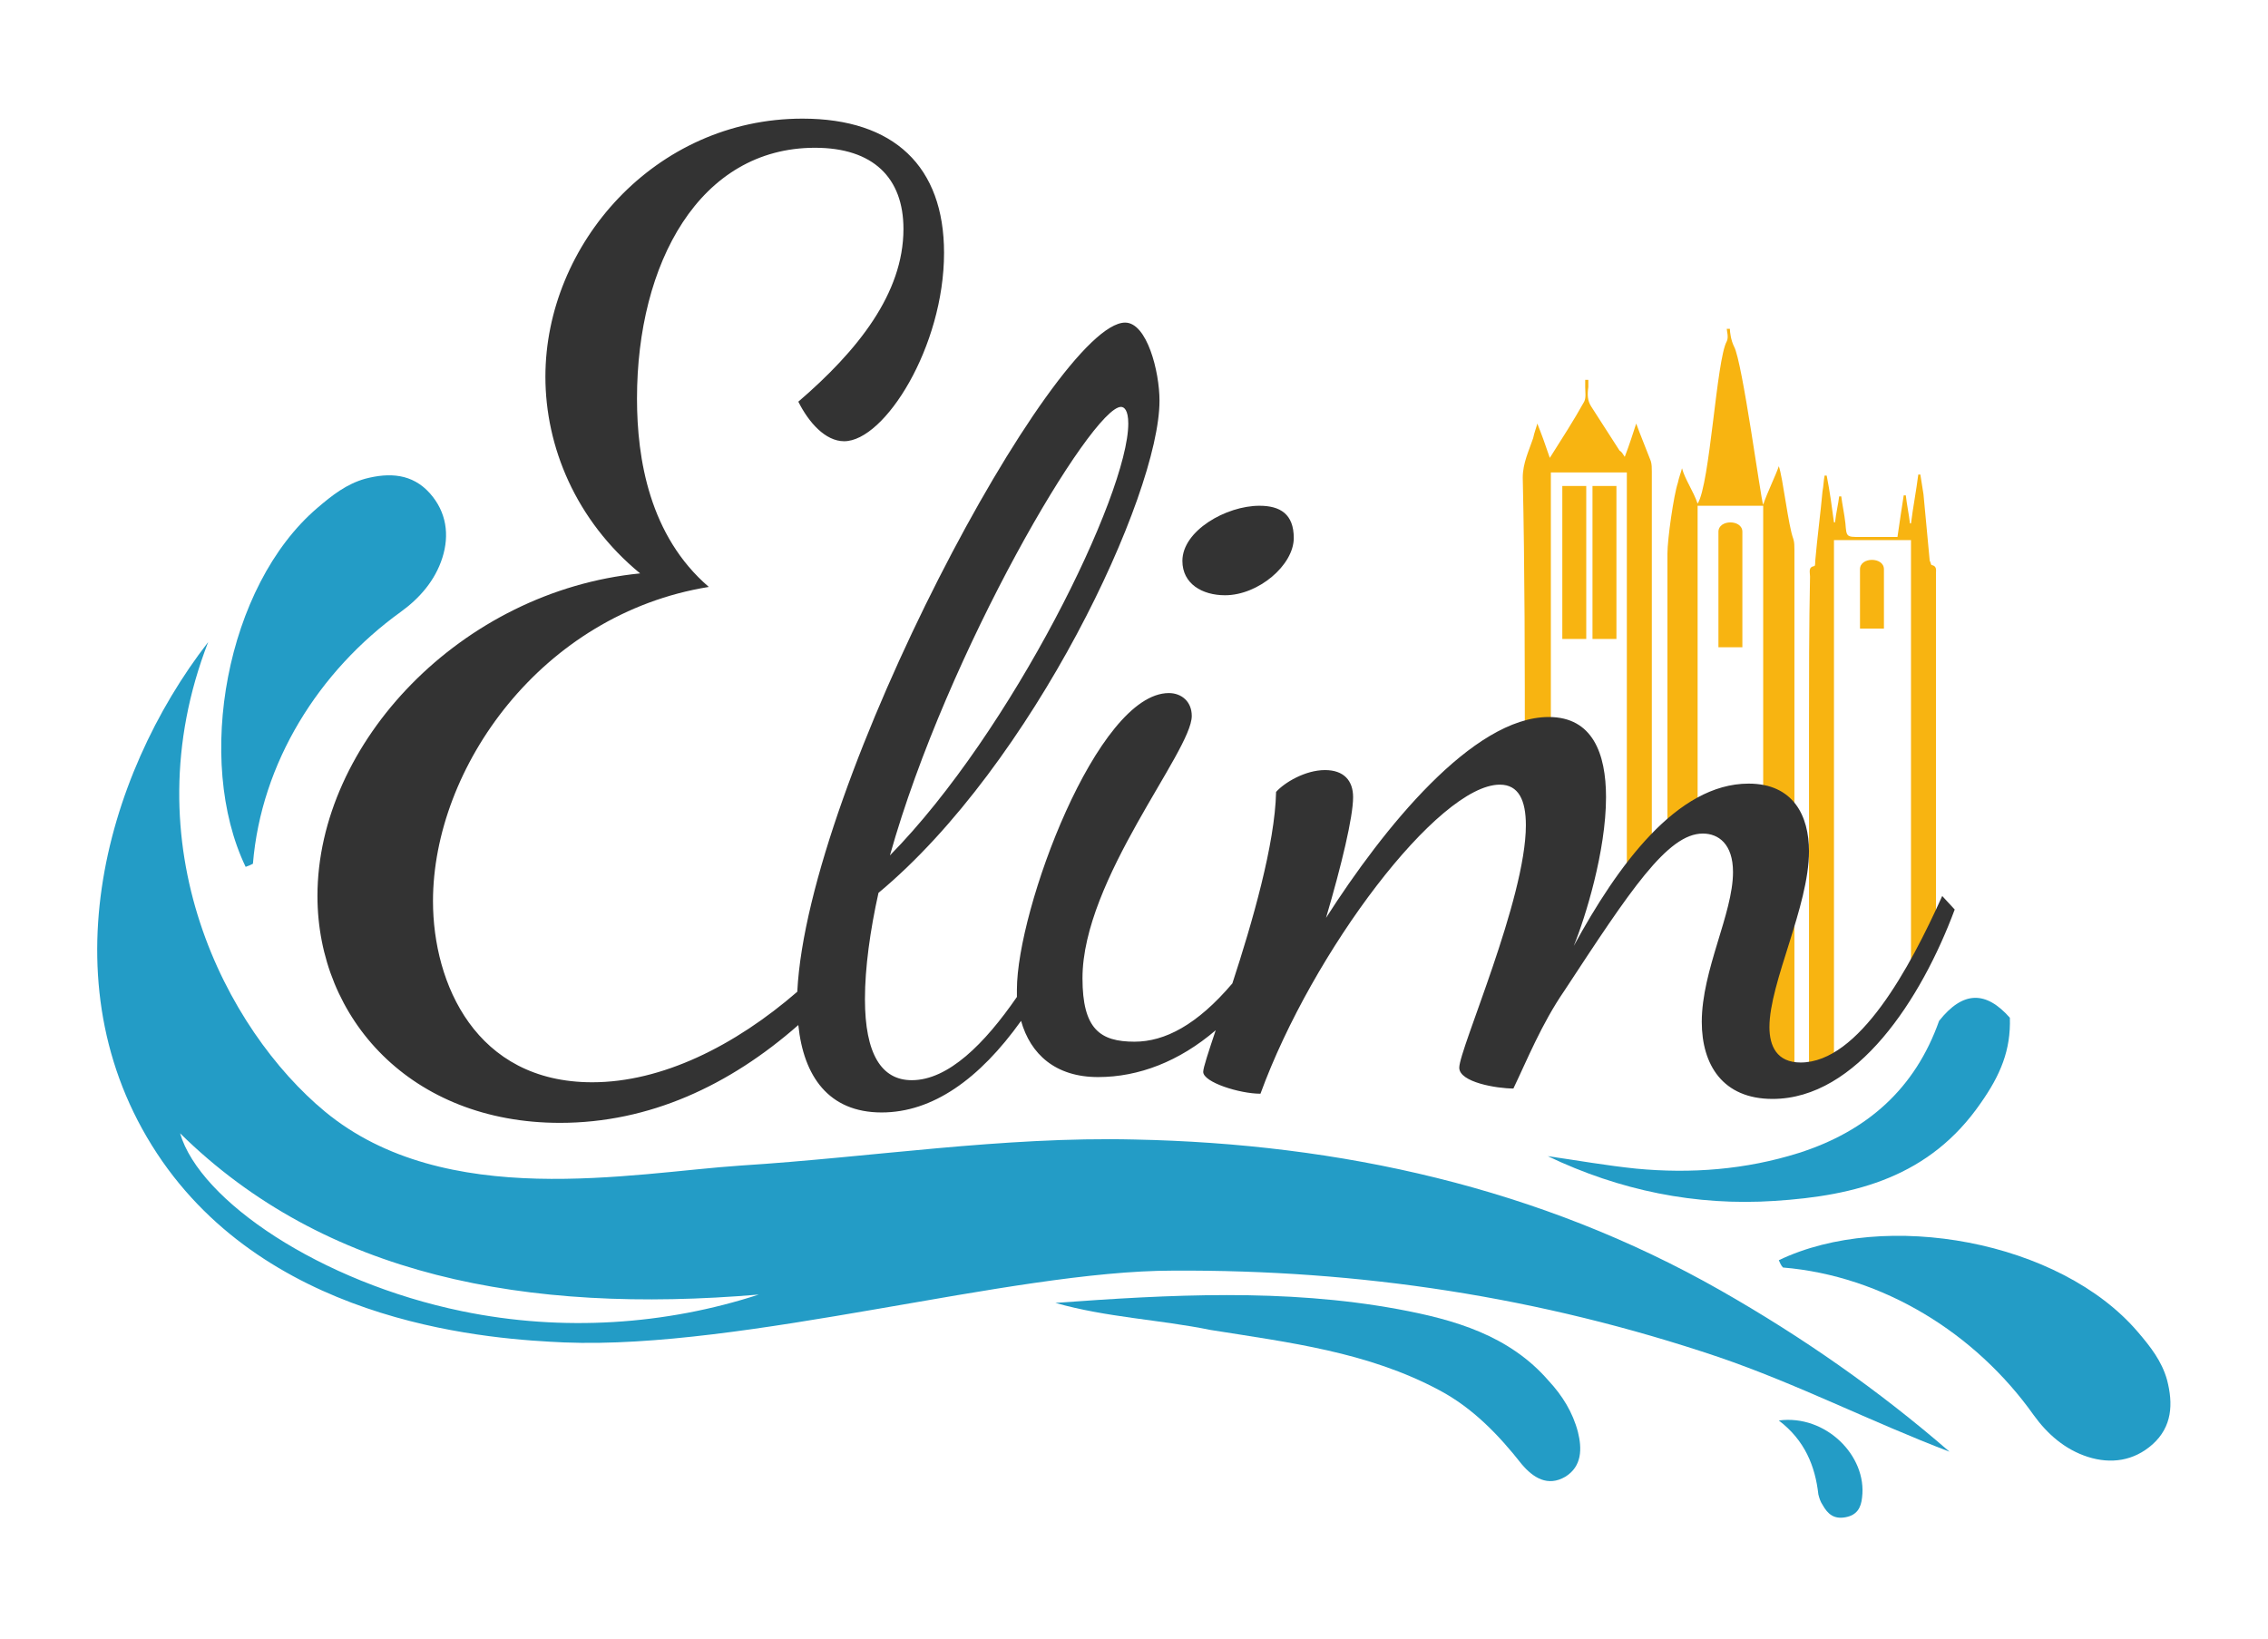 <?xml version="1.0" encoding="utf-8"?>
<!-- Generator: Adobe Illustrator 21.1.0, SVG Export Plug-In . SVG Version: 6.00 Build 0)  -->
<svg version="1.1" xmlns="http://www.w3.org/2000/svg" xmlns:xlink="http://www.w3.org/1999/xlink" x="0px" y="0px"
	 viewBox="0 0 217.9 157.5" style="enable-background:new 0 0 217.9 157.5;" xml:space="preserve">
<style type="text/css">
	.st0{fill:#239CC6;}
	.st1{fill:#F8B411;}
	.st2{fill:#333333;}
</style>
<g id="Layer_1">
</g>
<g id="Layer_4">
	<g>
		<path class="st0" d="M23.6,83.3c-4.9-10.2-1.9-27,6.9-34.5c1.4-1.2,2.8-2.3,4.6-2.8c2.3-0.6,4.5-0.5,6.2,1.4
			c1.6,1.8,1.9,4,1.2,6.2c-0.7,2.2-2.2,3.9-4,5.2C30.6,64.5,25.1,73.3,24.3,83C24.1,83.1,23.9,83.2,23.6,83.3z"/>
		<path class="st0" d="M101.4,125.2c11-0.8,22-1.4,32.9,0.6c5.4,1,10.7,2.5,14.5,6.9c1.3,1.4,2.3,3,2.8,4.9c0.4,1.6,0.4,3.3-1.2,4.3
			c-1.7,1-3.1,0.1-4.2-1.2c-2.2-2.8-4.7-5.4-7.9-7.1c-6.9-3.7-14.5-4.6-22-5.8C111.4,126.8,106.3,126.6,101.4,125.2z"/>
		<path class="st0" d="M170.9,136.5c4.5-0.6,8.5,3.4,8,7.4c-0.1,1-0.5,1.7-1.6,1.9c-1.1,0.2-1.7-0.3-2.2-1.2c-0.2-0.3-0.3-0.6-0.4-1
			C174.4,140.9,173.4,138.4,170.9,136.5z"/>
		<path class="st0" d="M165.3,124c-17.4-9.9-36.6-14.1-56.3-14.5c-12.7-0.3-25.2,1.7-37.8,2.5c-10.5,0.7-28.4,4.4-40-5.2
			c-9.4-7.8-18.8-25.5-11.2-45.1C10,74.6,4.2,95.2,15.6,111.6c11.1,15.9,32,17.1,38.6,17.4c17.4,0.7,42.9-6.9,58.5-6.9
			c17.9-0.1,35.2,2.5,52.4,8.3c7.6,2.6,14.6,6.2,22.2,9.1C180.5,133.6,173.2,128.5,165.3,124z M44.4,126
			c-13.6-2.8-25.2-10.6-27.1-17.1c13.9,13.7,33.2,17.4,55.6,15.5C64,127.3,54.1,128,44.4,126z"/>
		<path class="st0" d="M170.9,121.1c10.2-4.9,27-1.9,34.5,6.9c1.2,1.4,2.3,2.8,2.8,4.6c0.6,2.3,0.5,4.5-1.4,6.2
			c-1.8,1.6-4,1.9-6.2,1.2c-2.2-0.7-3.9-2.2-5.2-4c-5.6-7.9-14.5-13.4-24.1-14.2C171.1,121.6,171,121.3,170.9,121.1z"/>
		<path class="st0" d="M193.1,97.8c0.1,3.1-0.9,5.5-2.8,8.2c-4.9,7.1-12,8.9-19.8,9.4c-7.6,0.5-14.9-1-21.8-4.3
			c2.8,0.4,5.6,0.9,8.5,1.2c5.3,0.5,10.5,0.1,15.6-1.5c6.6-2.1,11.2-6.2,13.5-12.7C188.6,95.2,190.8,95.2,193.1,97.8z"/>
		<g>
			<rect x="150.1" y="46.7" class="st1" width="2.3" height="14.7"/>
			<rect x="153" y="46.7" class="st1" width="2.3" height="14.7"/>
			<path class="st1" d="M181,60.4h-2.3c0,0,0-4.5,0-5.7s2.3-1.2,2.3,0S181,60.4,181,60.4z"/>
			<path class="st1" d="M167.4,62.2h-2.3c0,0,0-9.9,0-11.1s2.3-1.2,2.3,0S167.4,62.2,167.4,62.2z"/>
			<g>
				<path class="st1" d="M146.5,72.9l2.5,0.6V45.4h7.3v39.5l2.4-2.2c0-12.5,0-24.9,0-37.4c0-0.3,0-0.7-0.1-1c-0.5-1.3-1-2.5-1.4-3.6
					c-0.3,0.9-0.6,1.9-1.1,3.2c-0.2-0.3-0.3-0.5-0.5-0.6c-0.9-1.4-1.8-2.8-2.7-4.2c-0.4-0.6-0.4-1.2-0.3-1.9c0-0.2,0-0.4,0-0.7
					c-0.1,0-0.2,0-0.3,0c0,0.2,0,0.5,0,0.7c0,0.5,0.1,1-0.1,1.4c-1,1.8-2.1,3.5-3.3,5.4c-0.4-1.2-0.8-2.3-1.2-3.3
					c-0.1,0.4-0.3,0.9-0.4,1.4c-0.4,1.2-1,2.4-1,3.8C146.5,54.8,146.5,63.8,146.5,72.9z"/>
			</g>
			<path class="st1" d="M160.2,81.3l2.9-2.7v-30h6.3v30.8l2.3,0.3v6.5l-2.3,4v12.4l1,1.1l2-0.4c0-16.8,0-33.7,0-50.5
				c0-0.3,0-0.7-0.1-1c-0.5-1.3-1-5.9-1.4-7c-0.3,0.9-1.1,2.5-1.5,3.7c-0.2-0.3-2-13.8-2.8-15.2c-0.3-0.6-0.4-1.4-0.4-1.7l-0.3,0
				c0,0.2,0.2,0.8,0,1.2c-1,1.8-1.6,13.7-2.8,15.6c-0.4-1.2-1.2-2.3-1.5-3.4c-0.1,0.4-0.3,0.9-0.4,1.4c-0.4,1.2-1,5.4-1,6.8
				C160.2,62.6,160.2,71.9,160.2,81.3z"/>
			<g>
				<path class="st1" d="M173.8,70.1c0,11,0,21.9,0,32.9l1.3-0.2l1.1-0.7V51.9h7.4v41.8l0.9-1.3l1.5-2.3c0-3.7,0-7.5,0-11.2
					c0-4.5,0-9.1,0-13.6c0-3.4,0-6.8,0-10.2c0-0.3,0.1-0.7-0.4-0.8c-0.1,0-0.1-0.3-0.2-0.4c-0.2-2.1-0.4-4.3-0.6-6.4
					c-0.1-0.6-0.2-1.3-0.3-1.9c-0.1,0-0.1,0-0.2,0c-0.2,1.6-0.5,3.1-0.7,4.7c0,0,0,0-0.1,0c-0.1-0.9-0.3-1.8-0.4-2.7
					c-0.1,0-0.1,0-0.2,0c-0.2,1.3-0.4,2.6-0.6,4c-1.2,0-2.4,0-3.6,0c-1.3,0-1.3,0-1.4-1.3c-0.1-0.9-0.3-1.8-0.4-2.6
					c-0.1,0-0.1,0-0.2,0c-0.1,0.8-0.3,1.6-0.4,2.5c0,0-0.1,0-0.1,0c-0.2-1.5-0.4-3-0.7-4.5c-0.1,0-0.2,0-0.2,0
					c-0.1,0.5-0.1,1-0.2,1.5c-0.2,2.2-0.5,4.4-0.7,6.7c0,0.2,0,0.5-0.1,0.5c-0.6,0.1-0.4,0.6-0.4,1
					C173.8,60.2,173.8,65.2,173.8,70.1z"/>
			</g>
		</g>
		<g>
			<path class="st2" d="M117.7,57.2c3.2,0,6.6-2.9,6.6-5.5c0-2.3-1.3-3.1-3.3-3.1c-3.2,0-7.4,2.4-7.4,5.3
				C113.6,56.1,115.5,57.2,117.7,57.2z"/>
			<path class="st2" d="M186.6,86.1c-3.1,6.9-8,16-13.6,16c-2.3,0-3-1.6-3-3.4c0-4.3,3.8-11.6,3.8-16.9c0-3.4-1.5-6.5-5.8-6.5
				c-6.9,0-12.6,7.9-16.8,15.6c1.1-2.7,3.1-9.1,3.1-14.3c0-4.2-1.3-7.7-5.5-7.7c-7.3,0-15.9,10.7-21.4,19.3
				c1.5-5.1,2.6-9.7,2.6-11.6c0-1.6-0.9-2.6-2.7-2.6c-1.9,0-3.9,1.2-4.7,2.1c-0.1,5-2.3,12.6-4.2,18.4c-3.4,4-6.5,5.6-9.4,5.6
				c-3.3,0-5-1.2-5-6.1c0-9.5,10.5-21.8,10.5-25.2c0-1.4-1-2.2-2.2-2.2c-6.9,0-14.6,20.8-14.6,28.5c0,0.2,0,0.4,0,0.7
				c-3.1,4.5-6.6,8-10.1,8c-2.9,0-4.5-2.5-4.5-7.8c0-3,0.5-6.6,1.3-10.2c14.8-12.3,27-38.2,27-47.3c0-2.8-1.2-7.5-3.3-7.5
				c-6.8,0-30.5,44.2-31.5,64.3c-6,5.2-13,8.7-19.7,8.7c-11.2,0-15.3-9.5-15.3-17.4C41.6,73.8,52,59,68.1,56.4
				c-5.7-4.9-6.9-12.3-6.9-18.1c0-13,6-24.1,17.1-24.1c5.6,0,8.5,2.9,8.5,7.8c0,6.2-4.4,11.7-10.1,16.6c1,2,2.6,3.8,4.4,3.8
				c3.9,0,9.6-9.1,9.6-18.1c0-8.3-4.8-12.9-13.6-12.9c-14.2,0-24.7,12.1-24.7,24.8c0,6.7,2.9,13.8,9.1,18.9c-17.2,1.7-31,16.3-31,31
				c0,11.8,9,21.8,23.3,21.8c8.6,0,16.3-3.6,22.9-9.4c0.5,4.9,2.9,8.4,8,8.4c4.9,0,9.4-3.2,13.4-8.8c0.9,3.2,3.3,5.4,7.4,5.4
				c3.9,0,7.8-1.5,11.3-4.5c-0.7,2.1-1.2,3.6-1.2,4c0,1,3.5,2.1,5.5,2.1c5-13.7,17.1-29.7,23-29.7c1.8,0,2.5,1.5,2.5,3.9
				c0,7.1-6.4,21.5-6.4,23.3c0,1.4,3.6,2,5.2,2c1.3-2.7,2.7-6.2,4.9-9.4c6.3-9.6,9.9-15.1,13.3-15.1c1.5,0,2.9,1,2.9,3.7
				c0,4-3,9.4-3,14.4c0,4.1,2,7.4,6.8,7.4c8.1,0,14.3-9.6,17.5-18.2L186.6,86.1z M107.7,39.1c0.3,0,0.7,0.3,0.7,1.6
				c0,6.8-11.2,29.6-22.9,41.5C91,62.6,104.9,39.1,107.7,39.1z"/>
		</g>
	</g>
</g>
</svg>
